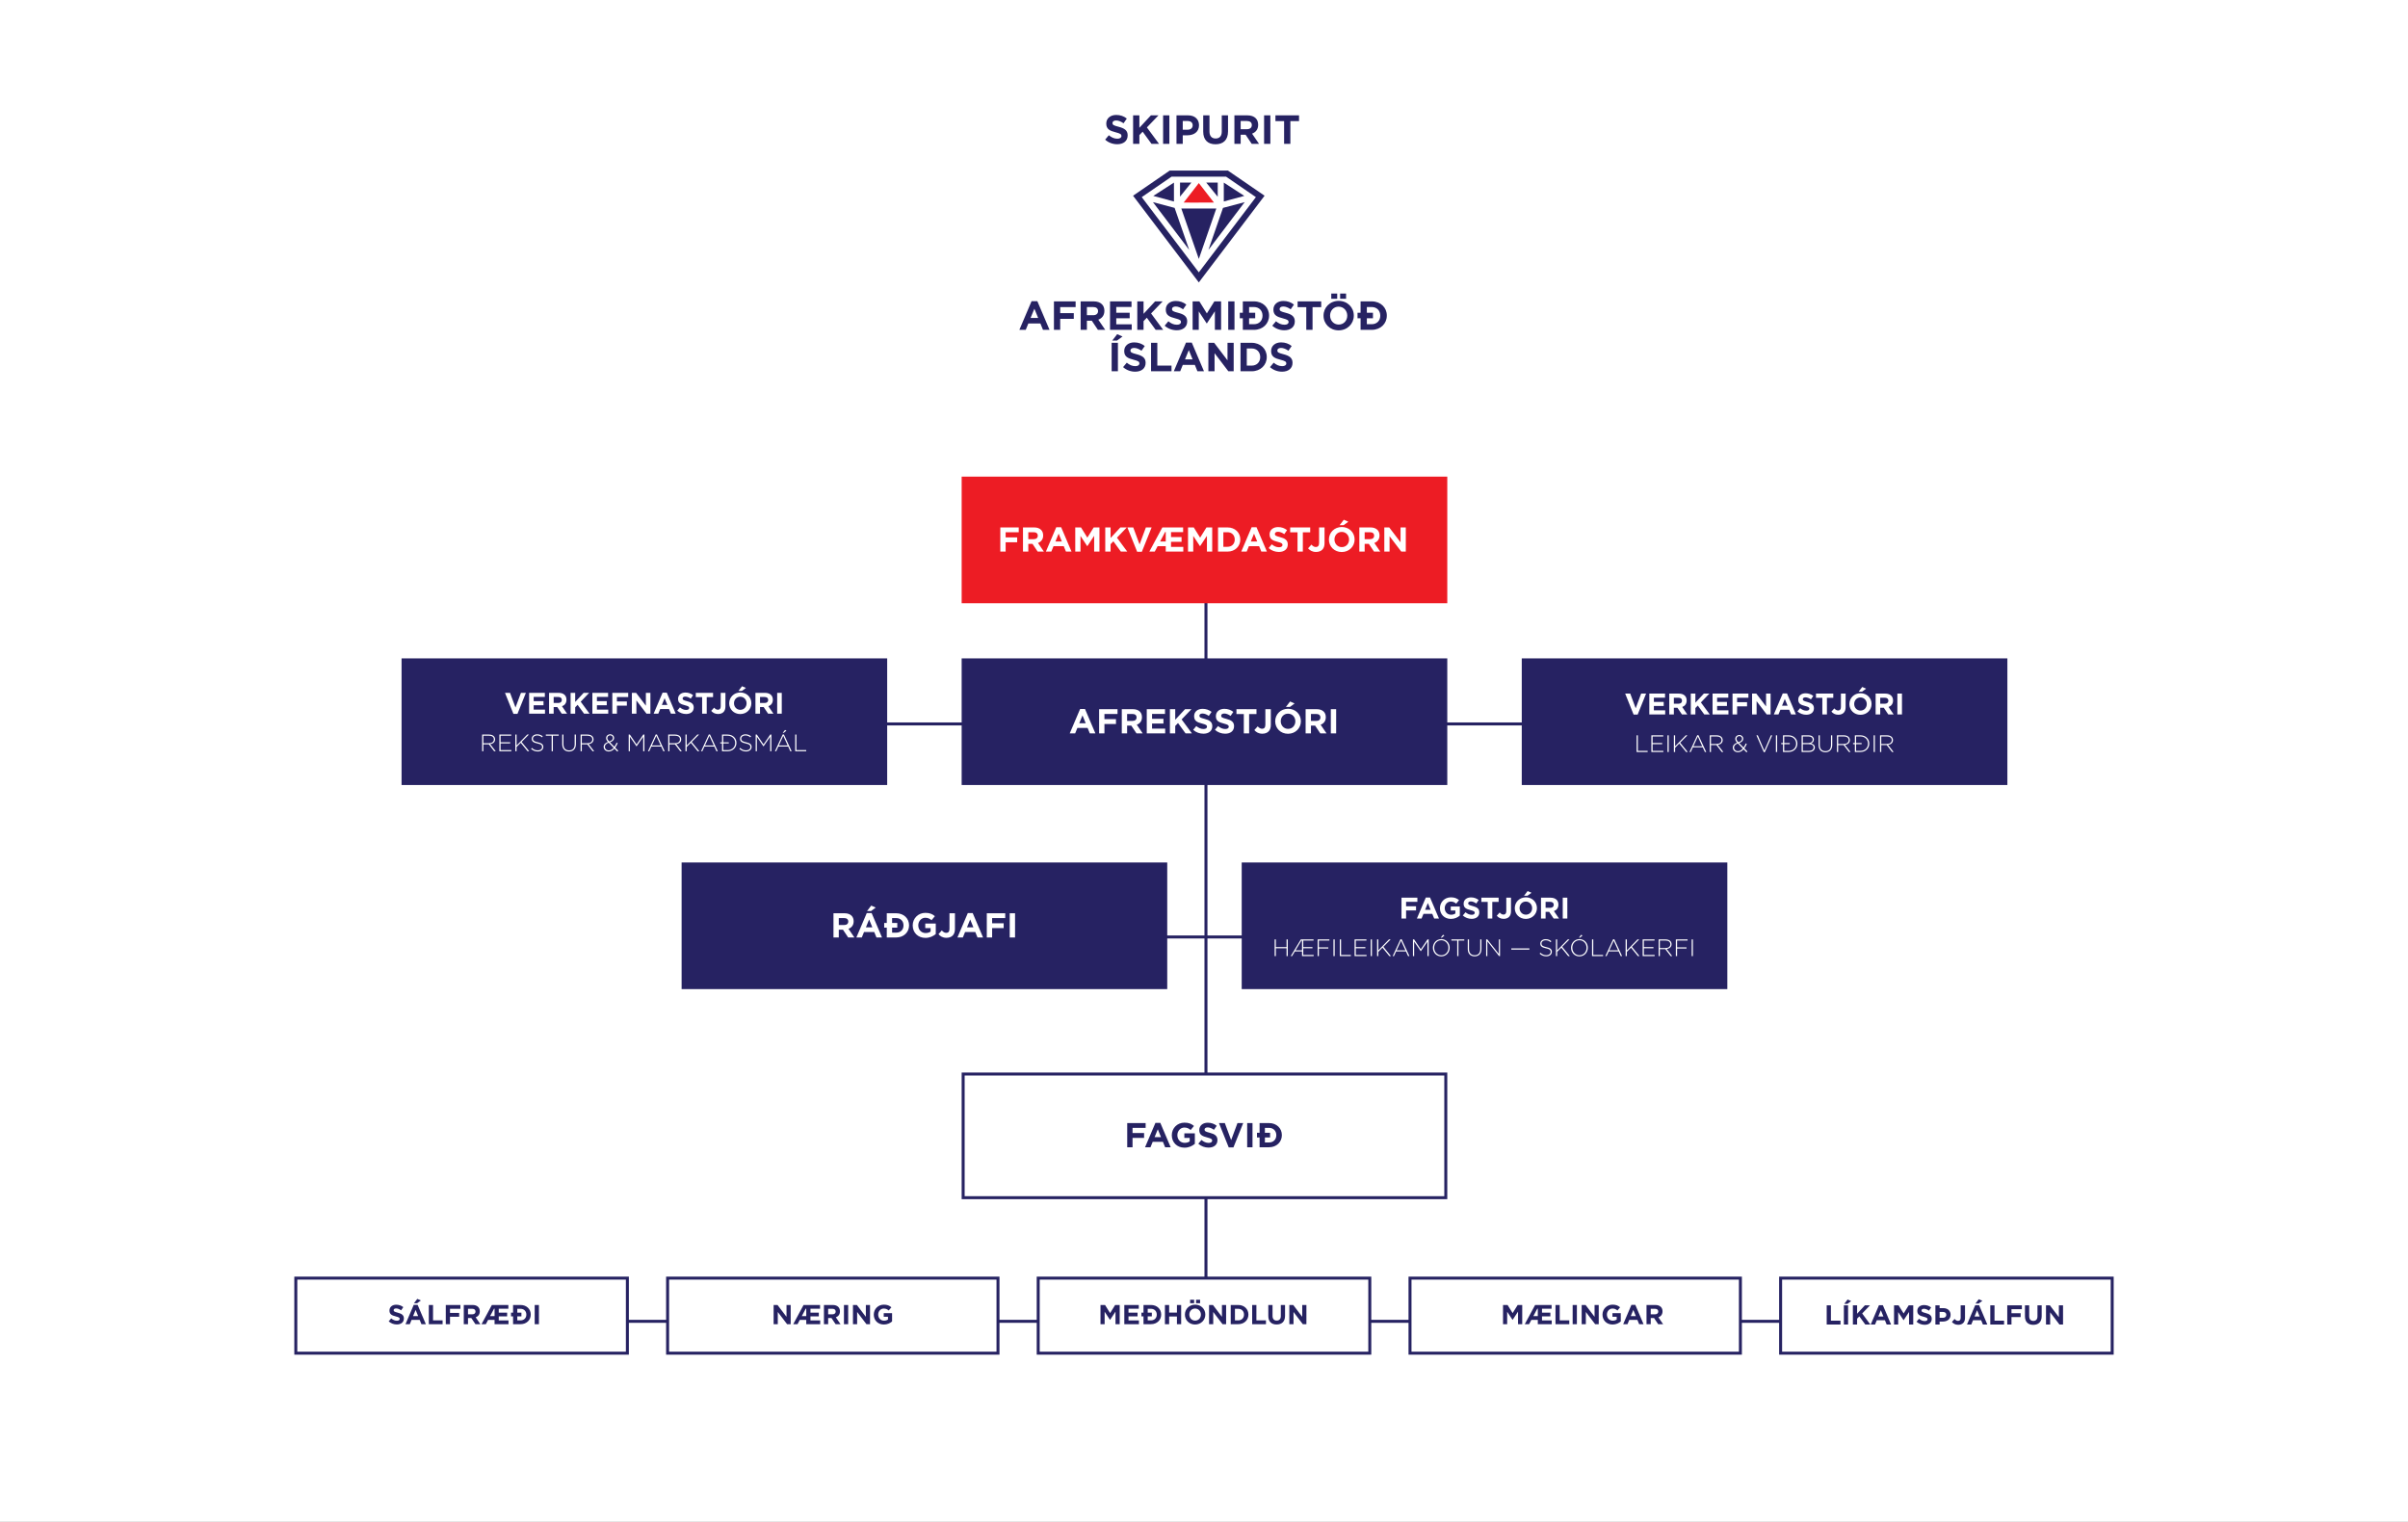 <?xml version="1.0" encoding="UTF-8"?>
<svg xmlns="http://www.w3.org/2000/svg" width="1440" height="910" viewBox="0 0 1440 910" fill="none">
  <rect x="0" y="0" width="1440" height="910" fill="#333333" stroke="none"/>
  <g clip-path="url(#clip0_2362_1203)">
    <rect width="1440" height="910" fill="white"></rect>
    <line x1="721.172" y1="349.138" x2="721.172" y2="769.598" stroke="#262262" stroke-width="1.782"></line>
    <line x1="930.511" y1="560.259" x2="510.051" y2="560.259" stroke="#262262" stroke-width="1.782"></line>
    <line x1="930.511" y1="432.874" x2="510.051" y2="432.874" stroke="#262262" stroke-width="1.782"></line>
    <line x1="1122.03" y1="790.086" x2="330.109" y2="790.086" stroke="#262262" stroke-width="1.782"></line>
    <rect width="290.402" height="75.718" transform="translate(575.08 285)" fill="#ED1C24"></rect>
    <path d="M598.195 329.833V315.369H609.208V318.262H601.377V321.341H608.278V324.233H601.377V329.833H598.195ZM611.755 329.833V315.369H618.367C620.206 315.369 621.632 315.886 622.582 316.836C623.388 317.642 623.822 318.778 623.822 320.142V320.183C623.822 322.518 622.562 323.985 620.723 324.667L624.256 329.833H620.537L617.437 325.205H614.937V329.833H611.755ZM614.937 322.394H618.16C619.71 322.394 620.599 321.568 620.599 320.349V320.307C620.599 318.944 619.648 318.241 618.098 318.241H614.937V322.394ZM625.447 329.833L631.646 315.266H634.58L640.779 329.833H637.452L636.13 326.589H630.014L628.691 329.833H625.447ZM631.15 323.779H634.994L633.072 319.088L631.15 323.779ZM643.012 329.833V315.369H646.442L650.244 321.485L654.045 315.369H657.476V329.833H654.314V320.39L650.244 326.568H650.161L646.132 320.452V329.833H643.012ZM660.95 329.833V315.369H664.132V321.692L670.001 315.369H673.844L667.955 321.506L674.112 329.833H670.29L665.806 323.675L664.132 325.411V329.833H660.95ZM680.026 329.936L674.178 315.369H677.691L681.472 325.556L685.254 315.369H688.684L682.836 329.936H680.026ZM687.307 329.833L695.097 315.369H707.516V318.2H700.284V321.134H706.586V323.965H700.284V327.002H707.619V329.833H697.122V326.589H692.267L690.552 329.833H687.307ZM693.754 323.779H697.122V318.117H696.75L693.754 323.779ZM710.448 329.833V315.369H713.878L717.68 321.485L721.482 315.369H724.912V329.833H721.751V320.39L717.68 326.568H717.598L713.568 320.452V329.833H710.448ZM728.387 329.833V315.369H734.028C738.574 315.369 741.714 318.489 741.714 322.56V322.601C741.714 326.672 738.574 329.833 734.028 329.833H728.387ZM734.028 318.241H731.569V326.961H734.028C736.631 326.961 738.388 325.205 738.388 322.642V322.601C738.388 320.039 736.631 318.241 734.028 318.241ZM742.281 329.833L748.48 315.266H751.414L757.613 329.833H754.286L752.964 326.589H746.848L745.525 329.833H742.281ZM747.984 323.779H751.827L749.906 319.088L747.984 323.779ZM764.789 330.04C762.598 330.04 760.387 329.275 758.652 327.725L760.532 325.473C761.834 326.548 763.198 327.229 764.851 327.229C766.152 327.229 766.937 326.713 766.937 325.866V325.824C766.937 325.019 766.442 324.605 764.024 323.985C761.111 323.242 759.23 322.436 759.23 319.564V319.522C759.23 316.898 761.338 315.162 764.293 315.162C766.4 315.162 768.198 315.824 769.665 317.001L768.012 319.398C766.731 318.51 765.47 317.973 764.251 317.973C763.032 317.973 762.392 318.53 762.392 319.233V319.274C762.392 320.225 763.012 320.535 765.512 321.175C768.446 321.94 770.099 322.994 770.099 325.514V325.556C770.099 328.428 767.909 330.04 764.789 330.04ZM775.926 329.833V318.303H771.525V315.369H783.509V318.303H779.108V329.833H775.926ZM786.962 330.04C784.709 330.04 783.222 329.048 782.23 327.87L784.234 325.638C785.061 326.548 785.866 327.085 786.879 327.085C788.077 327.085 788.821 326.362 788.821 324.688V315.369H792.086V324.833C792.086 326.548 791.59 327.829 790.722 328.697C789.834 329.585 788.532 330.04 786.962 330.04ZM802.365 330.081C797.902 330.081 794.699 326.754 794.699 322.642V322.601C794.699 318.489 797.943 315.121 802.406 315.121C806.869 315.121 810.072 318.448 810.072 322.56V322.601C810.072 326.713 806.828 330.081 802.365 330.081ZM802.406 327.147C804.968 327.147 806.745 325.122 806.745 322.642V322.601C806.745 320.121 804.927 318.055 802.365 318.055C799.803 318.055 798.026 320.08 798.026 322.56V322.601C798.026 325.081 799.844 327.147 802.406 327.147ZM801.104 314.026L803.605 310.782L806.311 311.96L803.501 314.026H801.104ZM812.895 329.833V315.369H819.507C821.346 315.369 822.772 315.886 823.722 316.836C824.528 317.642 824.962 318.778 824.962 320.142V320.183C824.962 322.518 823.701 323.985 821.862 324.667L825.396 329.833H821.676L818.577 325.205H816.077V329.833H812.895ZM816.077 322.394H819.3C820.85 322.394 821.738 321.568 821.738 320.349V320.307C821.738 318.944 820.788 318.241 819.238 318.241H816.077V322.394ZM827.827 329.833V315.369H830.761L837.538 324.275V315.369H840.679V329.833H837.972L830.968 320.638V329.833H827.827Z" fill="white"></path>
    <rect x="575.971" y="642.212" width="288.62" height="73.937" fill="white"></rect>
    <rect x="575.971" y="642.212" width="288.62" height="73.937" stroke="#262262" stroke-width="1.782"></rect>
    <path d="M674.084 686V671.536H685.097V674.429H677.266V677.508H684.168V680.4H677.266V686H674.084ZM684.75 686L690.948 671.433H693.883L700.081 686H696.755L695.432 682.756H689.316L687.994 686H684.75ZM690.453 679.946H694.296L692.374 675.255L690.453 679.946ZM708.349 686.248C703.844 686.248 700.745 683.087 700.745 678.809V678.768C700.745 674.656 703.948 671.288 708.328 671.288C710.932 671.288 712.502 671.991 714.011 673.272L712.006 675.689C710.891 674.759 709.899 674.222 708.225 674.222C705.911 674.222 704.072 676.268 704.072 678.727V678.768C704.072 681.413 705.89 683.355 708.452 683.355C709.609 683.355 710.643 683.066 711.448 682.487V680.421H708.246V677.673H714.527V683.954C713.039 685.215 710.994 686.248 708.349 686.248ZM722.734 686.207C720.544 686.207 718.333 685.442 716.597 683.892L718.477 681.64C719.779 682.715 721.143 683.396 722.796 683.396C724.098 683.396 724.883 682.88 724.883 682.033V681.991C724.883 681.186 724.387 680.772 721.97 680.152C719.056 679.409 717.176 678.603 717.176 675.731V675.689C717.176 673.065 719.283 671.329 722.238 671.329C724.346 671.329 726.143 671.991 727.61 673.168L725.957 675.565C724.676 674.677 723.416 674.14 722.197 674.14C720.978 674.14 720.337 674.697 720.337 675.4V675.441C720.337 676.392 720.957 676.702 723.457 677.342C726.391 678.107 728.044 679.161 728.044 681.681V681.723C728.044 684.595 725.854 686.207 722.734 686.207ZM734.788 686.103L728.941 671.536H732.453L736.235 681.723L740.016 671.536H743.446L737.598 686.103H734.788ZM745.822 686V671.536H749.004V686H745.822ZM753.239 686V680.132H751.689V677.322H753.239V671.536H758.88C763.426 671.536 766.566 674.656 766.566 678.727V678.768C766.566 682.839 763.426 686 758.88 686H753.239ZM759.52 680.132H756.421V683.128H758.88C761.483 683.128 763.24 681.372 763.24 678.809V678.768C763.24 676.206 761.483 674.408 758.88 674.408H756.421V677.322H759.52V680.132Z" fill="#262262"></path>
    <rect x="176.891" y="764.252" width="198.285" height="44.877" fill="white"></rect>
    <rect x="176.891" y="764.252" width="198.285" height="44.877" stroke="#262262" stroke-width="1.782"></rect>
    <path d="M237.31 791.957C235.571 791.957 233.817 791.35 232.439 790.12L233.932 788.333C234.965 789.186 236.047 789.727 237.359 789.727C238.392 789.727 239.015 789.317 239.015 788.645V788.612C239.015 787.972 238.622 787.644 236.703 787.152C234.391 786.562 232.899 785.922 232.899 783.643V783.61C232.899 781.528 234.571 780.15 236.916 780.15C238.589 780.15 240.015 780.675 241.18 781.61L239.868 783.512C238.851 782.807 237.851 782.38 236.883 782.38C235.916 782.38 235.408 782.823 235.408 783.381V783.413C235.408 784.168 235.899 784.414 237.884 784.922C240.212 785.529 241.524 786.365 241.524 788.366V788.399C241.524 790.678 239.786 791.957 237.31 791.957ZM242.492 791.793L247.411 780.232H249.74L254.659 791.793H252.019L250.969 789.218H246.116L245.066 791.793H242.492ZM247.017 786.988H250.067L248.542 783.266L247.017 786.988ZM247.559 779.248L249.543 776.674L251.691 777.609L249.461 779.248H247.559ZM256.431 791.793V780.314H258.956V789.497H264.679V791.793H256.431ZM266.583 791.793V780.314H275.324V782.61H269.109V785.053H274.586V787.349H269.109V791.793H266.583ZM277.345 791.793V780.314H282.592C284.052 780.314 285.183 780.724 285.937 781.478C286.577 782.118 286.921 783.02 286.921 784.102V784.135C286.921 785.988 285.921 787.152 284.462 787.693L287.266 791.793H284.314L281.854 788.12H279.87V791.793H277.345ZM279.87 785.89H282.428C283.658 785.89 284.363 785.234 284.363 784.266V784.233C284.363 783.151 283.609 782.594 282.379 782.594H279.87V785.89ZM287.965 791.793L294.147 780.314H304.003V782.561H298.263V784.889H303.265V787.136H298.263V789.546H304.085V791.793H295.754V789.218H291.901L290.54 791.793H287.965ZM293.081 786.988H295.754V782.495H295.459L293.081 786.988ZM306.822 791.793V787.136H305.592V784.906H306.822V780.314H311.299C314.906 780.314 317.399 782.79 317.399 786.021V786.054C317.399 789.284 314.906 791.793 311.299 791.793H306.822ZM311.807 787.136H309.347V789.514H311.299C313.365 789.514 314.759 788.12 314.759 786.086V786.054C314.759 784.02 313.365 782.594 311.299 782.594H309.347V784.906H311.807V787.136ZM319.752 791.793V780.314H322.277V791.793H319.752Z" fill="#262262"></path>
    <rect x="399.228" y="764.252" width="197.578" height="44.877" fill="white"></rect>
    <rect x="399.228" y="764.252" width="197.578" height="44.877" stroke="#262262" stroke-width="1.782"></rect>
    <path d="M462.633 791.793V780.314H464.961L470.34 787.382V780.314H472.832V791.793H470.684L465.125 784.496V791.793H462.633ZM474.358 791.793L480.54 780.314H490.395V782.561H484.656V784.889H489.657V787.136H484.656V789.546H490.477V791.793H482.147V789.218H478.294L476.932 791.793H474.358ZM479.474 786.988H482.147V782.495H481.852L479.474 786.988ZM492.723 791.793V780.314H497.97C499.43 780.314 500.561 780.724 501.315 781.478C501.955 782.118 502.299 783.02 502.299 784.102V784.135C502.299 785.988 501.299 787.152 499.839 787.693L502.644 791.793H499.692L497.232 788.12H495.248V791.793H492.723ZM495.248 785.89H497.806C499.036 785.89 499.741 785.234 499.741 784.266V784.233C499.741 783.151 498.987 782.594 497.757 782.594H495.248V785.89ZM504.688 791.793V780.314H507.213V791.793H504.688ZM510.082 791.793V780.314H512.41L517.789 787.382V780.314H520.281V791.793H518.133L512.574 784.496V791.793H510.082ZM528.563 791.99C524.988 791.99 522.529 789.481 522.529 786.086V786.054C522.529 782.79 525.07 780.117 528.547 780.117C530.613 780.117 531.859 780.675 533.056 781.692L531.466 783.61C530.58 782.872 529.793 782.446 528.465 782.446C526.628 782.446 525.169 784.069 525.169 786.021V786.054C525.169 788.153 526.612 789.694 528.645 789.694C529.563 789.694 530.383 789.464 531.023 789.005V787.365H528.481V785.184H533.466V790.17C532.285 791.17 530.662 791.99 528.563 791.99Z" fill="#262262"></path>
    <rect x="620.857" y="764.252" width="198.285" height="44.877" fill="white"></rect>
    <rect x="620.857" y="764.252" width="198.285" height="44.877" stroke="#262262" stroke-width="1.782"></rect>
    <path d="M658.105 791.793V780.314H660.828L663.845 785.168L666.862 780.314H669.584V791.793H667.075V784.299L663.845 789.202H663.779L660.582 784.348V791.793H658.105ZM672.342 791.793V780.314H681V782.561H674.851V784.889H680.262V787.136H674.851V789.546H681.082V791.793H672.342ZM683.819 791.793V787.136H682.589V784.906H683.819V780.314H688.296C691.904 780.314 694.396 782.79 694.396 786.021V786.054C694.396 789.284 691.904 791.793 688.296 791.793H683.819ZM688.804 787.136H686.345V789.514H688.296C690.362 789.514 691.756 788.12 691.756 786.086V786.054C691.756 784.02 690.362 782.594 688.296 782.594H686.345V784.906H688.804V787.136ZM696.635 791.793V780.314H699.16V784.857H703.817V780.314H706.343V791.793H703.817V787.185H699.16V791.793H696.635ZM714.669 791.99C711.127 791.99 708.585 789.35 708.585 786.086V786.054C708.585 782.79 711.16 780.117 714.702 780.117C718.244 780.117 720.786 782.758 720.786 786.021V786.054C720.786 789.317 718.211 791.99 714.669 791.99ZM714.702 789.661C716.735 789.661 718.145 788.054 718.145 786.086V786.054C718.145 784.086 716.702 782.446 714.669 782.446C712.636 782.446 711.225 784.053 711.225 786.021V786.054C711.225 788.021 712.668 789.661 714.702 789.661ZM715.276 779.248V777.166H717.67V779.248H715.276ZM711.701 779.248V777.166H714.095V779.248H711.701ZM723.026 791.793V780.314H725.354L730.733 787.382V780.314H733.225V791.793H731.077L725.518 784.496V791.793H723.026ZM735.981 791.793V780.314H740.458C744.065 780.314 746.558 782.79 746.558 786.021V786.054C746.558 789.284 744.065 791.793 740.458 791.793H735.981ZM740.458 782.594H738.506V789.514H740.458C742.524 789.514 743.918 788.12 743.918 786.086V786.054C743.918 784.02 742.524 782.594 740.458 782.594ZM748.808 791.793V780.314H751.333V789.497H757.056V791.793H748.808ZM763.429 791.973C760.346 791.973 758.46 790.252 758.46 786.874V780.314H760.985V786.808C760.985 788.677 761.92 789.645 763.462 789.645C765.003 789.645 765.938 788.71 765.938 786.89V780.314H768.463V786.792C768.463 790.268 766.512 791.973 763.429 791.973ZM771.035 791.793V780.314H773.364L778.742 787.382V780.314H781.235V791.793H779.087L773.528 784.496V791.793H771.035Z" fill="#262262"></path>
    <rect x="843.194" y="764.252" width="197.578" height="44.877" fill="white"></rect>
    <rect x="843.194" y="764.252" width="197.578" height="44.877" stroke="#262262" stroke-width="1.782"></rect>
    <path d="M898.823 791.793V780.314H901.545L904.562 785.168L907.58 780.314H910.302V791.793H907.793V784.299L904.562 789.202H904.497L901.299 784.348V791.793H898.823ZM911.829 791.793L918.011 780.314H927.867V782.561H922.127V784.889H927.129V787.136H922.127V789.546H927.949V791.793H919.618V789.218H915.765L914.404 791.793H911.829ZM916.946 786.988H919.618V782.495H919.323L916.946 786.988ZM930.194 791.793V780.314H932.719V789.497H938.442V791.793H930.194ZM940.462 791.793V780.314H942.987V791.793H940.462ZM945.856 791.793V780.314H948.184L953.563 787.382V780.314H956.055V791.793H953.907L948.348 784.496V791.793H945.856ZM964.337 791.99C960.762 791.99 958.302 789.481 958.302 786.086V786.054C958.302 782.79 960.844 780.117 964.321 780.117C966.387 780.117 967.633 780.675 968.83 781.692L967.24 783.61C966.354 782.872 965.567 782.446 964.239 782.446C962.402 782.446 960.943 784.069 960.943 786.021V786.054C960.943 788.153 962.386 789.694 964.419 789.694C965.337 789.694 966.157 789.464 966.797 789.005V787.365H964.255V785.184H969.24V790.17C968.059 791.17 966.436 791.99 964.337 791.99ZM970.686 791.793L975.606 780.232H977.934L982.854 791.793H980.213L979.164 789.218H974.31L973.261 791.793H970.686ZM975.212 786.988H978.262L976.737 783.266L975.212 786.988ZM984.625 791.793V780.314H989.873C991.332 780.314 992.464 780.724 993.218 781.478C993.857 782.118 994.202 783.02 994.202 784.102V784.135C994.202 785.988 993.201 787.152 991.742 787.693L994.546 791.793H991.594L989.135 788.12H987.151V791.793H984.625ZM987.151 785.89H989.709C990.939 785.89 991.644 785.234 991.644 784.266V784.233C991.644 783.151 990.889 782.594 989.659 782.594H987.151V785.89Z" fill="#262262"></path>
    <rect x="1064.82" y="764.252" width="198.285" height="44.877" fill="white"></rect>
    <rect x="1064.82" y="764.252" width="198.285" height="44.877" stroke="#262262" stroke-width="1.782"></rect>
    <path d="M1092.38 792V780.521H1094.9V789.704H1100.63V792H1092.38ZM1102.65 792V780.521H1105.17V792H1102.65ZM1102.89 779.619L1104.88 777.045L1107.02 777.98L1104.79 779.619H1102.89ZM1108.04 792V780.521H1110.56V785.539L1115.22 780.521H1118.27L1113.6 785.392L1118.48 792H1115.45L1111.89 787.113L1110.56 788.491V792H1108.04ZM1118.71 792L1123.63 780.439H1125.96L1130.88 792H1128.24L1127.19 789.425H1122.34L1121.29 792H1118.71ZM1123.24 787.195H1126.29L1124.76 783.473L1123.24 787.195ZM1132.65 792V780.521H1135.37L1138.39 785.375L1141.41 780.521H1144.13V792H1141.62V784.506L1138.39 789.409H1138.33L1135.13 784.555V792H1132.65ZM1150.97 792.164C1149.23 792.164 1147.48 791.557 1146.1 790.327L1147.59 788.54C1148.63 789.393 1149.71 789.934 1151.02 789.934C1152.05 789.934 1152.68 789.524 1152.68 788.852V788.819C1152.68 788.179 1152.28 787.851 1150.37 787.359C1148.05 786.769 1146.56 786.129 1146.56 783.85V783.817C1146.56 781.735 1148.23 780.357 1150.58 780.357C1152.25 780.357 1153.68 780.882 1154.84 781.817L1153.53 783.719C1152.51 783.014 1151.51 782.587 1150.55 782.587C1149.58 782.587 1149.07 783.03 1149.07 783.588V783.621C1149.07 784.375 1149.56 784.621 1151.55 785.129C1153.87 785.736 1155.19 786.572 1155.19 788.573V788.606C1155.19 790.885 1153.45 792.164 1150.97 792.164ZM1157.38 792V780.521H1159.9V782.194H1162.07C1164.81 782.194 1166.46 783.817 1166.46 786.162V786.195C1166.46 788.852 1164.4 790.229 1161.82 790.229H1159.9V792H1157.38ZM1159.9 787.982H1161.9C1163.17 787.982 1163.9 787.228 1163.9 786.244V786.211C1163.9 785.08 1163.12 784.473 1161.85 784.473H1159.9V787.982ZM1171.02 792.164C1169.23 792.164 1168.05 791.377 1167.26 790.442L1168.85 788.671C1169.51 789.393 1170.15 789.819 1170.95 789.819C1171.9 789.819 1172.49 789.245 1172.49 787.917V780.521H1175.09V788.032C1175.09 789.393 1174.69 790.409 1174 791.098C1173.3 791.803 1172.26 792.164 1171.02 792.164ZM1176.27 792L1181.19 780.439H1183.52L1188.43 792H1185.79L1184.74 789.425H1179.89L1178.84 792H1176.27ZM1180.79 787.195H1183.84L1182.32 783.473L1180.79 787.195ZM1181.33 779.455L1183.32 776.881L1185.47 777.816L1183.24 779.455H1181.33ZM1190.21 792V780.521H1192.73V789.704H1198.45V792H1190.21ZM1200.36 792V780.521H1209.1V782.817H1202.88V785.26H1208.36V787.556H1202.88V792H1200.36ZM1215.91 792.18C1212.83 792.18 1210.94 790.459 1210.94 787.081V780.521H1213.47V787.015C1213.47 788.884 1214.4 789.852 1215.94 789.852C1217.48 789.852 1218.42 788.917 1218.42 787.097V780.521H1220.94V786.999C1220.94 790.475 1218.99 792.18 1215.91 792.18ZM1223.52 792V780.521H1225.84L1231.22 787.589V780.521H1233.71V792H1231.57L1226.01 784.703V792H1223.52Z" fill="#262262"></path>
    <rect width="290.402" height="75.718" transform="translate(240.138 393.678)" fill="#262262"></rect>
    <path d="M307.026 426.845L301.984 414.285H305.013L308.273 423.068L311.533 414.285H314.491L309.449 426.845H307.026ZM316.415 426.756V414.285H325.822V416.725H319.141V419.255H325.02V421.696H319.141V424.315H325.911V426.756H316.415ZM328.35 426.756V414.285H334.051C335.637 414.285 336.866 414.73 337.686 415.55C338.381 416.244 338.755 417.224 338.755 418.4V418.436C338.755 420.449 337.668 421.714 336.083 422.302L339.129 426.756H335.922L333.25 422.765H331.094V426.756H328.35ZM331.094 420.342H333.873C335.21 420.342 335.976 419.629 335.976 418.578V418.543C335.976 417.367 335.156 416.761 333.82 416.761H331.094V420.342ZM341.225 426.756V414.285H343.969V419.736L349.029 414.285H352.342L347.265 419.576L352.574 426.756H349.278L345.412 421.447L343.969 422.943V426.756H341.225ZM354.239 426.756V414.285H363.646V416.725H356.965V419.255H362.844V421.696H356.965V424.315H363.735V426.756H354.239ZM366.175 426.756V414.285H375.671V416.779H368.918V419.433H374.869V421.928H368.918V426.756H366.175ZM377.866 426.756V414.285H380.396L386.24 421.963V414.285H388.948V426.756H386.614L380.575 418.828V426.756H377.866ZM390.873 426.756L396.218 414.196H398.748L404.092 426.756H401.224L400.084 423.959H394.81L393.67 426.756H390.873ZM395.79 421.536H399.104L397.447 417.491L395.79 421.536ZM410.279 426.934C408.391 426.934 406.485 426.275 404.988 424.939L406.609 422.997C407.732 423.923 408.908 424.511 410.333 424.511C411.455 424.511 412.132 424.066 412.132 423.335V423.3C412.132 422.605 411.705 422.248 409.62 421.714C407.108 421.073 405.487 420.378 405.487 417.901V417.866C405.487 415.603 407.304 414.106 409.852 414.106C411.669 414.106 413.219 414.677 414.484 415.692L413.059 417.759C411.954 416.993 410.867 416.529 409.816 416.529C408.765 416.529 408.213 417.01 408.213 417.616V417.652C408.213 418.471 408.747 418.739 410.903 419.291C413.433 419.95 414.858 420.859 414.858 423.032V423.068C414.858 425.544 412.97 426.934 410.279 426.934ZM419.882 426.756V416.814H416.088V414.285H426.421V416.814H422.626V426.756H419.882ZM429.398 426.934C427.456 426.934 426.173 426.079 425.318 425.063L427.046 423.139C427.759 423.923 428.453 424.386 429.326 424.386C430.36 424.386 431.001 423.763 431.001 422.32V414.285H433.816V422.444C433.816 423.923 433.388 425.028 432.64 425.776C431.874 426.542 430.752 426.934 429.398 426.934ZM442.679 426.97C438.83 426.97 436.069 424.101 436.069 420.556V420.52C436.069 416.975 438.866 414.071 442.714 414.071C446.563 414.071 449.324 416.939 449.324 420.485V420.52C449.324 424.066 446.527 426.97 442.679 426.97ZM442.714 424.44C444.924 424.44 446.456 422.694 446.456 420.556V420.52C446.456 418.382 444.888 416.601 442.679 416.601C440.47 416.601 438.937 418.347 438.937 420.485V420.52C438.937 422.658 440.505 424.44 442.714 424.44ZM441.592 413.127L443.748 410.329L446.082 411.345L443.659 413.127H441.592ZM451.758 426.756V414.285H457.459C459.045 414.285 460.274 414.73 461.094 415.55C461.788 416.244 462.163 417.224 462.163 418.4V418.436C462.163 420.449 461.076 421.714 459.49 422.302L462.537 426.756H459.33L456.657 422.765H454.502V426.756H451.758ZM454.502 420.342H457.281C458.617 420.342 459.383 419.629 459.383 418.578V418.543C459.383 417.367 458.564 416.761 457.227 416.761H454.502V420.342ZM464.758 426.756V414.285H467.501V426.756H464.758Z" fill="white"></path>
    <path d="M288.321 449.21V439.233H292.512C293.737 439.233 294.721 439.618 295.319 440.216C295.79 440.687 296.075 441.357 296.075 442.069V442.098C296.075 443.765 294.835 444.72 293.153 444.948L296.445 449.21H295.505L292.326 445.077H289.062V449.21H288.321ZM289.062 444.407H292.426C294.094 444.407 295.334 443.566 295.334 442.126V442.098C295.334 440.758 294.279 439.917 292.469 439.917H289.062V444.407ZM298.621 449.21V439.233H305.719V439.917H299.362V443.837H305.078V444.521H299.362V448.526H305.79V449.21H298.621ZM308.169 449.21V439.233H308.911V445.789L315.267 439.233H316.279L311.918 443.637L316.465 449.21H315.495L311.391 444.164L308.911 446.673V449.21H308.169ZM321.597 449.352C320 449.352 318.775 448.825 317.577 447.756L318.062 447.2C319.159 448.212 320.171 448.683 321.639 448.683C323.136 448.683 324.162 447.842 324.162 446.701V446.673C324.162 445.618 323.606 445.005 321.34 444.549C318.946 444.065 317.976 443.252 317.976 441.741V441.713C317.976 440.231 319.33 439.09 321.183 439.09C322.637 439.09 323.592 439.49 324.604 440.302L324.134 440.886C323.193 440.074 322.252 439.76 321.155 439.76C319.687 439.76 318.718 440.601 318.718 441.642V441.67C318.718 442.725 319.259 443.366 321.625 443.851C323.934 444.321 324.903 445.148 324.903 446.602V446.63C324.903 448.241 323.521 449.352 321.597 449.352ZM329.892 449.21V439.917H326.414V439.233H334.111V439.917H330.633V449.21H329.892ZM340.303 449.367C337.908 449.367 336.212 447.856 336.212 445.062V439.233H336.953V444.991C336.953 447.343 338.222 448.697 340.331 448.697C342.355 448.697 343.652 447.471 343.652 445.062V439.233H344.393V444.977C344.393 447.842 342.726 449.367 340.303 449.367ZM347.198 449.21V439.233H351.388C352.614 439.233 353.597 439.618 354.196 440.216C354.666 440.687 354.951 441.357 354.951 442.069V442.098C354.951 443.765 353.711 444.72 352.029 444.948L355.322 449.21H354.381L351.203 445.077H347.939V449.21H347.198ZM347.939 444.407H351.303C352.97 444.407 354.21 443.566 354.21 442.126V442.098C354.21 440.758 353.155 439.917 351.345 439.917H347.939V444.407ZM369.154 449.41L367.429 447.628C366.488 448.725 365.391 449.352 364.051 449.352C362.298 449.352 360.987 448.212 360.987 446.587V446.559C360.987 445.219 361.942 444.236 363.567 443.637C362.811 442.796 362.455 442.183 362.455 441.357V441.328C362.455 440.045 363.495 439.062 364.949 439.062C366.246 439.062 367.244 440.031 367.244 441.228V441.257C367.244 442.497 366.317 443.309 364.792 443.837L367.415 446.53C367.899 445.846 368.327 445.02 368.712 444.107L369.382 444.378C368.926 445.404 368.441 446.302 367.899 447.029L369.738 448.925L369.154 449.41ZM364.35 443.381C365.776 442.924 366.503 442.226 366.503 441.285V441.257C366.503 440.373 365.819 439.689 364.921 439.689C363.909 439.689 363.196 440.402 363.196 441.3V441.328C363.196 441.955 363.467 442.44 364.35 443.381ZM364.065 448.711C365.177 448.711 366.132 448.112 366.959 447.143L364.008 444.093C362.426 444.635 361.728 445.561 361.728 446.53V446.559C361.728 447.77 362.697 448.711 364.065 448.711ZM375.968 449.21V439.233H376.666L380.671 445.134L384.676 439.233H385.375V449.21H384.634V440.544L380.686 446.288H380.629L376.681 440.544V449.21H375.968ZM387.487 449.21L392.133 439.162H392.846L397.492 449.21H396.68L395.411 446.416H389.525L388.256 449.21H387.487ZM389.838 445.747H395.098L392.475 439.974L389.838 445.747ZM399.602 449.21V439.233H403.792C405.018 439.233 406.002 439.618 406.6 440.216C407.071 440.687 407.356 441.357 407.356 442.069V442.098C407.356 443.765 406.116 444.72 404.434 444.948L407.726 449.21H406.785L403.607 445.077H400.343V449.21H399.602ZM400.343 444.407H403.707C405.374 444.407 406.614 443.566 406.614 442.126V442.098C406.614 440.758 405.56 439.917 403.75 439.917H400.343V444.407ZM409.902 449.21V439.233H410.643V445.789L417 439.233H418.012L413.65 443.637L418.197 449.21H417.228L413.123 444.164L410.643 446.673V449.21H409.902ZM419.235 449.21L423.882 439.162H424.594L429.241 449.21H428.428L427.16 446.416H421.274L420.005 449.21H419.235ZM421.587 445.747H426.846L424.224 439.974L421.587 445.747ZM431.778 449.21V444.535H430.709V443.851H431.778V439.233H435.099C438.235 439.233 440.401 441.385 440.401 444.193V444.221C440.401 447.029 438.235 449.21 435.099 449.21H431.778ZM435.826 444.535H432.52V448.526H435.099C437.879 448.526 439.632 446.63 439.632 444.25V444.221C439.632 441.855 437.879 439.917 435.099 439.917H432.52V443.851H435.826V444.535ZM446.156 449.352C444.56 449.352 443.334 448.825 442.137 447.756L442.621 447.2C443.719 448.212 444.731 448.683 446.199 448.683C447.695 448.683 448.722 447.842 448.722 446.701V446.673C448.722 445.618 448.166 445.005 445.9 444.549C443.505 444.065 442.536 443.252 442.536 441.741V441.713C442.536 440.231 443.89 439.09 445.743 439.09C447.197 439.09 448.152 439.49 449.163 440.302L448.693 440.886C447.752 440.074 446.812 439.76 445.714 439.76C444.246 439.76 443.277 440.601 443.277 441.642V441.67C443.277 442.725 443.819 443.366 446.185 443.851C448.494 444.321 449.463 445.148 449.463 446.602V446.63C449.463 448.241 448.08 449.352 446.156 449.352ZM451.895 449.21V439.233H452.593L456.598 445.134L460.603 439.233H461.302V449.21H460.561V440.544L456.613 446.288H456.556L452.608 440.544V449.21H451.895ZM463.414 449.21L468.06 439.162H468.773L473.419 449.21H472.607L471.338 446.416H465.452L464.183 449.21H463.414ZM465.765 445.747H471.025L468.402 439.974L465.765 445.747ZM468.117 438.164L469.443 436.482L470.284 436.881L468.758 438.164H468.117ZM475.529 449.21V439.233H476.27V448.526H482.128V449.21H475.529Z" fill="white"></path>
    <rect width="290.402" height="75.718" transform="translate(575.08 393.678)" fill="#262262"></rect>
    <path d="M639.714 438.512L645.913 423.944H648.847L655.046 438.512H651.719L650.397 435.268H644.281L642.958 438.512H639.714ZM645.417 432.458H649.26L647.339 427.767L645.417 432.458ZM657.278 438.512V424.048H668.292V426.941H660.46V430.019H667.362V432.912H660.46V438.512H657.278ZM670.838 438.512V424.048H677.45C679.289 424.048 680.715 424.564 681.666 425.515C682.472 426.321 682.905 427.457 682.905 428.821V428.862C682.905 431.197 681.645 432.664 679.806 433.346L683.339 438.512H679.62L676.521 433.883H674.02V438.512H670.838ZM674.02 431.073H677.244C678.794 431.073 679.682 430.247 679.682 429.027V428.986C679.682 427.622 678.732 426.92 677.182 426.92H674.02V431.073ZM685.77 438.512V424.048H696.68V426.879H688.932V429.813H695.751V432.643H688.932V435.681H696.784V438.512H685.77ZM699.613 438.512V424.048H702.795V430.371L708.663 424.048H712.507L706.618 430.185L712.775 438.512H708.953L704.469 432.354L702.795 434.09V438.512H699.613ZM719.65 438.718C717.46 438.718 715.249 437.954 713.513 436.404L715.393 434.152C716.695 435.226 718.059 435.908 719.712 435.908C721.014 435.908 721.799 435.392 721.799 434.544V434.503C721.799 433.697 721.303 433.284 718.885 432.664C715.972 431.92 714.091 431.114 714.091 428.242V428.201C714.091 425.577 716.199 423.841 719.154 423.841C721.261 423.841 723.059 424.502 724.526 425.68L722.873 428.077C721.592 427.188 720.332 426.651 719.113 426.651C717.893 426.651 717.253 427.209 717.253 427.912V427.953C717.253 428.904 717.873 429.213 720.373 429.854C723.307 430.619 724.96 431.672 724.96 434.193V434.235C724.96 437.107 722.77 438.718 719.65 438.718ZM732.665 438.718C730.475 438.718 728.264 437.954 726.528 436.404L728.408 434.152C729.71 435.226 731.074 435.908 732.727 435.908C734.029 435.908 734.814 435.392 734.814 434.544V434.503C734.814 433.697 734.318 433.284 731.9 432.664C728.987 431.92 727.107 431.114 727.107 428.242V428.201C727.107 425.577 729.214 423.841 732.169 423.841C734.277 423.841 736.074 424.502 737.541 425.68L735.888 428.077C734.607 427.188 733.347 426.651 732.128 426.651C730.909 426.651 730.268 427.209 730.268 427.912V427.953C730.268 428.904 730.888 429.213 733.388 429.854C736.322 430.619 737.975 431.672 737.975 434.193V434.235C737.975 437.107 735.785 438.718 732.665 438.718ZM743.802 438.512V426.982H739.401V424.048H751.385V426.982H746.984V438.512H743.802ZM754.838 438.718C752.586 438.718 751.098 437.727 750.106 436.549L752.11 434.317C752.937 435.226 753.743 435.764 754.755 435.764C755.954 435.764 756.698 435.04 756.698 433.367V424.048H759.962V433.511C759.962 435.226 759.466 436.507 758.599 437.375C757.71 438.264 756.408 438.718 754.838 438.718ZM770.241 438.76C765.778 438.76 762.575 435.433 762.575 431.321V431.28C762.575 427.168 765.819 423.8 770.282 423.8C774.746 423.8 777.948 427.126 777.948 431.238V431.28C777.948 435.392 774.704 438.76 770.241 438.76ZM770.282 435.826C772.845 435.826 774.622 433.801 774.622 431.321V431.28C774.622 428.8 772.803 426.734 770.241 426.734C767.679 426.734 765.902 428.759 765.902 431.238V431.28C765.902 433.759 767.72 435.826 770.282 435.826ZM768.981 422.705L771.481 419.461L774.188 420.638L771.378 422.705H768.981ZM780.771 438.512V424.048H787.383C789.222 424.048 790.648 424.564 791.598 425.515C792.404 426.321 792.838 427.457 792.838 428.821V428.862C792.838 431.197 791.578 432.664 789.739 433.346L793.272 438.512H789.553L786.453 433.883H783.953V438.512H780.771ZM783.953 431.073H787.177C788.726 431.073 789.615 430.247 789.615 429.027V428.986C789.615 427.622 788.664 426.92 787.115 426.92H783.953V431.073ZM795.848 438.512V424.048H799.03V438.512H795.848Z" fill="white"></path>
    <rect width="290.402" height="75.718" transform="translate(910.022 393.678)" fill="#262262"></rect>
    <path d="M976.91 427.29L971.868 414.73H974.897L978.157 423.513L981.418 414.73H984.375L979.333 427.29H976.91ZM986.299 427.201V414.73H995.706V417.171H989.025V419.701H994.905V422.141H989.025V424.76H995.795V427.201H986.299ZM998.235 427.201V414.73H1003.94C1005.52 414.73 1006.75 415.175 1007.57 415.995C1008.27 416.69 1008.64 417.67 1008.64 418.845V418.881C1008.64 420.894 1007.55 422.159 1005.97 422.747L1009.01 427.201H1005.81L1003.13 423.21H1000.98V427.201H998.235ZM1000.98 420.787H1003.76C1005.09 420.787 1005.86 420.075 1005.86 419.024V418.988C1005.86 417.812 1005.04 417.206 1003.7 417.206H1000.98V420.787ZM1011.11 427.201V414.73H1013.85V420.182L1018.91 414.73H1022.23L1017.15 420.021L1022.46 427.201H1019.16L1015.3 421.892L1013.85 423.389V427.201H1011.11ZM1024.12 427.201V414.73H1033.53V417.171H1026.85V419.701H1032.73V422.141H1026.85V424.76H1033.62V427.201H1024.12ZM1036.06 427.201V414.73H1045.56V417.224H1038.8V419.879H1044.75V422.373H1038.8V427.201H1036.06ZM1047.75 427.201V414.73H1050.28L1056.12 422.409V414.73H1058.83V427.201H1056.5L1050.46 419.273V427.201H1047.75ZM1060.76 427.201L1066.1 414.641H1068.63L1073.98 427.201H1071.11L1069.97 424.404H1064.69L1063.55 427.201H1060.76ZM1065.67 421.981H1068.99L1067.33 417.937L1065.67 421.981ZM1080.16 427.379C1078.28 427.379 1076.37 426.72 1074.87 425.384L1076.49 423.442C1077.62 424.368 1078.79 424.956 1080.22 424.956C1081.34 424.956 1082.02 424.511 1082.02 423.78V423.745C1082.02 423.05 1081.59 422.694 1079.5 422.159C1076.99 421.518 1075.37 420.823 1075.37 418.347V418.311C1075.37 416.048 1077.19 414.552 1079.74 414.552C1081.55 414.552 1083.1 415.122 1084.37 416.137L1082.94 418.204C1081.84 417.438 1080.75 416.975 1079.7 416.975C1078.65 416.975 1078.1 417.456 1078.1 418.062V418.097C1078.1 418.917 1078.63 419.184 1080.79 419.736C1083.32 420.395 1084.74 421.304 1084.74 423.478V423.513C1084.74 425.99 1082.85 427.379 1080.16 427.379ZM1089.77 427.201V417.26H1085.97V414.73H1096.31V417.26H1092.51V427.201H1089.77ZM1099.28 427.379C1097.34 427.379 1096.06 426.524 1095.2 425.509L1096.93 423.585C1097.64 424.368 1098.34 424.832 1099.21 424.832C1100.24 424.832 1100.89 424.208 1100.89 422.765V414.73H1103.7V422.89C1103.7 424.368 1103.27 425.473 1102.52 426.221C1101.76 426.987 1100.64 427.379 1099.28 427.379ZM1112.56 427.415C1108.71 427.415 1105.95 424.547 1105.95 421.001V420.966C1105.95 417.42 1108.75 414.516 1112.6 414.516C1116.45 414.516 1119.21 417.385 1119.21 420.93V420.966C1119.21 424.511 1116.41 427.415 1112.56 427.415ZM1112.6 424.885C1114.81 424.885 1116.34 423.139 1116.34 421.001V420.966C1116.34 418.828 1114.77 417.046 1112.56 417.046C1110.35 417.046 1108.82 418.792 1108.82 420.93V420.966C1108.82 423.103 1110.39 424.885 1112.6 424.885ZM1111.48 413.572L1113.63 410.775L1115.97 411.79L1113.54 413.572H1111.48ZM1121.64 427.201V414.73H1127.34C1128.93 414.73 1130.16 415.175 1130.98 415.995C1131.67 416.69 1132.05 417.67 1132.05 418.845V418.881C1132.05 420.894 1130.96 422.159 1129.37 422.747L1132.42 427.201H1129.21L1126.54 423.21H1124.39V427.201H1121.64ZM1124.39 420.787H1127.17C1128.5 420.787 1129.27 420.075 1129.27 419.024V418.988C1129.27 417.812 1128.45 417.206 1127.11 417.206H1124.39V420.787ZM1134.64 427.201V414.73H1137.39V427.201H1134.64Z" fill="white"></path>
    <path d="M978.706 449.655V439.678H979.447V448.971H985.305V449.655H978.706ZM987.53 449.655V439.678H994.628V440.362H988.271V444.282H993.987V444.966H988.271V448.971H994.699V449.655H987.53ZM997.178 449.655V439.678H997.919V449.655H997.178ZM1000.99 449.655V439.678H1001.73V446.235L1008.09 439.678H1009.1L1004.74 444.082L1009.28 449.655H1008.32L1004.21 444.61L1001.73 447.118V449.655H1000.99ZM1010.32 449.655L1014.97 439.607H1015.68L1020.33 449.655H1019.52L1018.25 446.862H1012.36L1011.09 449.655H1010.32ZM1012.67 446.192H1017.93L1015.31 440.419L1012.67 446.192ZM1022.44 449.655V439.678H1026.63C1027.85 439.678 1028.84 440.063 1029.44 440.662C1029.91 441.132 1030.19 441.802 1030.19 442.515V442.543C1030.19 444.211 1028.95 445.166 1027.27 445.394L1030.56 449.655H1029.62L1026.44 445.522H1023.18V449.655H1022.44ZM1023.18 444.852H1026.54C1028.21 444.852 1029.45 444.011 1029.45 442.572V442.543C1029.45 441.203 1028.4 440.362 1026.59 440.362H1023.18V444.852ZM1044.39 449.855L1042.67 448.073C1041.73 449.171 1040.63 449.798 1039.29 449.798C1037.54 449.798 1036.23 448.658 1036.23 447.033V447.004C1036.23 445.664 1037.18 444.681 1038.81 444.082C1038.05 443.241 1037.7 442.629 1037.7 441.802V441.773C1037.7 440.491 1038.74 439.507 1040.19 439.507C1041.49 439.507 1042.48 440.476 1042.48 441.674V441.702C1042.48 442.942 1041.56 443.755 1040.03 444.282L1042.66 446.976C1043.14 446.292 1043.57 445.465 1043.95 444.553L1044.62 444.824C1044.17 445.85 1043.68 446.748 1043.14 447.475L1044.98 449.37L1044.39 449.855ZM1039.59 443.826C1041.02 443.37 1041.74 442.671 1041.74 441.731V441.702C1041.74 440.819 1041.06 440.134 1040.16 440.134C1039.15 440.134 1038.44 440.847 1038.44 441.745V441.773C1038.44 442.401 1038.71 442.885 1039.59 443.826ZM1039.31 449.156C1040.42 449.156 1041.37 448.558 1042.2 447.589L1039.25 444.538C1037.67 445.08 1036.97 446.007 1036.97 446.976V447.004C1036.97 448.216 1037.94 449.156 1039.31 449.156ZM1054.74 449.727L1050.35 439.678H1051.18L1055.09 448.857L1059.01 439.678H1059.79L1055.4 449.727H1054.74ZM1062 449.655V439.678H1062.74V449.655H1062ZM1066.24 449.655V444.98H1065.17V444.296H1066.24V439.678H1069.56C1072.69 439.678 1074.86 441.83 1074.86 444.638V444.667C1074.86 447.475 1072.69 449.655 1069.56 449.655H1066.24ZM1070.28 444.98H1066.98V448.971H1069.56C1072.34 448.971 1074.09 447.076 1074.09 444.695V444.667C1074.09 442.301 1072.34 440.362 1069.56 440.362H1066.98V444.296H1070.28V444.98ZM1077.38 449.655V439.678H1081.5C1082.62 439.678 1083.53 440.006 1084.09 440.562C1084.5 440.975 1084.73 441.503 1084.73 442.13V442.158C1084.73 443.512 1083.85 444.196 1083.03 444.524C1084.23 444.838 1085.29 445.522 1085.29 446.904V446.933C1085.29 448.601 1083.86 449.655 1081.71 449.655H1077.38ZM1083.98 442.23V442.201C1083.98 441.104 1083.08 440.362 1081.48 440.362H1078.12V444.282H1081.41C1082.91 444.282 1083.98 443.555 1083.98 442.23ZM1084.53 446.904C1084.53 445.679 1083.46 444.966 1081.5 444.966H1078.12V448.971H1081.74C1083.45 448.971 1084.53 448.187 1084.53 446.933V446.904ZM1091.6 449.812C1089.2 449.812 1087.51 448.301 1087.51 445.508V439.678H1088.25V445.436C1088.25 447.788 1089.51 449.142 1091.62 449.142C1093.65 449.142 1094.95 447.916 1094.95 445.508V439.678H1095.69V445.422C1095.69 448.287 1094.02 449.812 1091.6 449.812ZM1098.49 449.655V439.678H1102.68C1103.91 439.678 1104.89 440.063 1105.49 440.662C1105.96 441.132 1106.24 441.802 1106.24 442.515V442.543C1106.24 444.211 1105 445.166 1103.32 445.394L1106.62 449.655H1105.67L1102.5 445.522H1099.23V449.655H1098.49ZM1099.23 444.852H1102.6C1104.26 444.852 1105.5 444.011 1105.5 442.572V442.543C1105.5 441.203 1104.45 440.362 1102.64 440.362H1099.23V444.852ZM1109.22 449.655V444.98H1108.15V444.296H1109.22V439.678H1112.54C1115.67 439.678 1117.84 441.83 1117.84 444.638V444.667C1117.84 447.475 1115.67 449.655 1112.54 449.655H1109.22ZM1113.27 444.98H1109.96V448.971H1112.54C1115.32 448.971 1117.07 447.076 1117.07 444.695V444.667C1117.07 442.301 1115.32 440.362 1112.54 440.362H1109.96V444.296H1113.27V444.98ZM1120.46 449.655V439.678H1121.2V449.655H1120.46ZM1124.27 449.655V439.678H1128.46C1129.68 439.678 1130.67 440.063 1131.27 440.662C1131.74 441.132 1132.02 441.802 1132.02 442.515V442.543C1132.02 444.211 1130.78 445.166 1129.1 445.394L1132.39 449.655H1131.45L1128.27 445.522H1125.01V449.655H1124.27ZM1125.01 444.852H1128.37C1130.04 444.852 1131.28 444.011 1131.28 442.572V442.543C1131.28 441.203 1130.23 440.362 1128.42 440.362H1125.01V444.852Z" fill="white"></path>
    <rect width="290.402" height="75.718" transform="translate(407.609 515.718)" fill="#262262"></rect>
    <path d="M498.425 560.553V546.089H505.037C506.876 546.089 508.302 546.605 509.252 547.556C510.058 548.362 510.492 549.498 510.492 550.862V550.903C510.492 553.238 509.232 554.705 507.393 555.387L510.926 560.553H507.207L504.107 555.924H501.607V560.553H498.425ZM501.607 553.114H504.831C506.38 553.114 507.269 552.288 507.269 551.068V551.027C507.269 549.663 506.318 548.961 504.769 548.961H501.607V553.114ZM512.117 560.553L518.316 545.985H521.25L527.449 560.553H524.123L522.8 557.309H516.684L515.361 560.553H512.117ZM517.82 554.499H521.664L519.742 549.808L517.82 554.499ZM518.502 544.746L521.002 541.502L523.709 542.679L520.899 544.746H518.502ZM530.302 560.553V554.684H528.752V551.874H530.302V546.089H535.942C540.488 546.089 543.629 549.209 543.629 553.279V553.321C543.629 557.391 540.488 560.553 535.942 560.553H530.302ZM536.583 554.684H533.484V557.681H535.942C538.546 557.681 540.302 555.924 540.302 553.362V553.321C540.302 550.759 538.546 548.961 535.942 548.961H533.484V551.874H536.583V554.684ZM553.413 560.801C548.909 560.801 545.809 557.639 545.809 553.362V553.321C545.809 549.209 549.012 545.841 553.393 545.841C555.996 545.841 557.567 546.543 559.075 547.824L557.071 550.242C555.955 549.312 554.963 548.775 553.289 548.775C550.975 548.775 549.136 550.821 549.136 553.279V553.321C549.136 555.966 550.955 557.908 553.517 557.908C554.674 557.908 555.707 557.619 556.513 557.04V554.974H553.31V552.226H559.592V558.507C558.104 559.768 556.058 560.801 553.413 560.801ZM565.939 560.759C563.687 560.759 562.199 559.768 561.207 558.59L563.211 556.358C564.038 557.267 564.844 557.805 565.856 557.805C567.055 557.805 567.798 557.081 567.798 555.408V546.089H571.063V555.552C571.063 557.267 570.567 558.548 569.699 559.416C568.811 560.305 567.509 560.759 565.939 560.759ZM572.552 560.553L578.751 545.985H581.685L587.884 560.553H584.557L583.235 557.309H577.119L575.796 560.553H572.552ZM578.255 554.499H582.098L580.177 549.808L578.255 554.499ZM590.116 560.553V546.089H601.13V548.982H593.298V552.06H600.2V554.953H593.298V560.553H590.116ZM603.821 560.553V546.089H607.003V560.553H603.821Z" fill="white"></path>
    <rect width="290.402" height="75.718" transform="translate(742.551 515.718)" fill="#262262"></rect>
    <path d="M838.106 549.242V536.77H847.602V539.265H840.849V541.919H846.8V544.414H840.849V549.242H838.106ZM847.302 549.242L852.647 536.681H855.177L860.521 549.242H857.653L856.513 546.445H851.239L850.099 549.242H847.302ZM852.219 544.022H855.533L853.876 539.977L852.219 544.022ZM867.65 549.455C863.766 549.455 861.094 546.73 861.094 543.042V543.006C861.094 539.461 863.855 536.557 867.632 536.557C869.877 536.557 871.231 537.162 872.532 538.267L870.803 540.351C869.841 539.55 868.986 539.087 867.543 539.087C865.548 539.087 863.962 540.85 863.962 542.97V543.006C863.962 545.287 865.53 546.961 867.739 546.961C868.737 546.961 869.627 546.712 870.322 546.213V544.431H867.561V542.062H872.977V547.478C871.694 548.565 869.93 549.455 867.65 549.455ZM880.053 549.42C878.165 549.42 876.258 548.761 874.762 547.424L876.383 545.483C877.505 546.409 878.681 546.997 880.107 546.997C881.229 546.997 881.906 546.551 881.906 545.821V545.785C881.906 545.091 881.478 544.734 879.394 544.2C876.882 543.558 875.261 542.864 875.261 540.387V540.351C875.261 538.089 877.078 536.592 879.626 536.592C881.443 536.592 882.993 537.162 884.258 538.178L882.832 540.245C881.728 539.478 880.641 539.015 879.59 539.015C878.539 539.015 877.986 539.496 877.986 540.102V540.138C877.986 540.957 878.521 541.224 880.677 541.777C883.207 542.436 884.632 543.345 884.632 545.518V545.554C884.632 548.03 882.743 549.42 880.053 549.42ZM889.656 549.242V539.3H885.861V536.77H896.194V539.3H892.4V549.242H889.656ZM899.171 549.42C897.229 549.42 895.947 548.565 895.091 547.549L896.82 545.625C897.532 546.409 898.227 546.872 899.1 546.872C900.133 546.872 900.775 546.249 900.775 544.805V536.77H903.59V544.93C903.59 546.409 903.162 547.514 902.414 548.262C901.648 549.028 900.525 549.42 899.171 549.42ZM912.452 549.455C908.604 549.455 905.843 546.587 905.843 543.042V543.006C905.843 539.461 908.64 536.557 912.488 536.557C916.336 536.557 919.098 539.425 919.098 542.97V543.006C919.098 546.551 916.301 549.455 912.452 549.455ZM912.488 546.926C914.697 546.926 916.229 545.18 916.229 543.042V543.006C916.229 540.868 914.662 539.087 912.452 539.087C910.243 539.087 908.711 540.833 908.711 542.97V543.006C908.711 545.144 910.279 546.926 912.488 546.926ZM911.366 535.612L913.521 532.815L915.855 533.831L913.432 535.612H911.366ZM921.532 549.242V536.77H927.233C928.818 536.77 930.048 537.216 930.867 538.035C931.562 538.73 931.936 539.71 931.936 540.886V540.922C931.936 542.935 930.849 544.2 929.264 544.788L932.31 549.242H929.103L926.431 545.251H924.275V549.242H921.532ZM924.275 542.828H927.055C928.391 542.828 929.157 542.115 929.157 541.064V541.028C929.157 539.853 928.337 539.247 927.001 539.247H924.275V542.828ZM934.531 549.242V536.77H937.275V549.242H934.531Z" fill="white"></path>
    <path d="M762.234 571.696V561.719H762.976V566.337H769.361V561.719H770.102V571.696H769.361V567.021H762.976V571.696H762.234ZM771.866 571.696L777.909 561.719H785.506V562.403H779.363V566.322H784.865V567.007H779.363V571.012H785.577V571.696H778.622V568.902H774.346L772.664 571.696H771.866ZM774.745 568.232H778.622V562.389H778.251L774.745 568.232ZM787.956 571.696V561.719H794.983V562.403H788.697V566.494H794.342V567.178H788.697V571.696H787.956ZM797.41 571.696V561.719H798.151V571.696H797.41ZM801.221 571.696V561.719H801.962V571.012H807.82V571.696H801.221ZM810.045 571.696V561.719H817.143V562.403H810.787V566.322H816.502V567.007H810.787V571.012H817.215V571.696H810.045ZM819.694 571.696V561.719H820.435V571.696H819.694ZM823.505 571.696V561.719H824.246V568.275L830.603 561.719H831.615L827.253 566.123L831.8 571.696H830.831L826.726 566.65L824.246 569.159V571.696H823.505ZM832.838 571.696L837.485 561.648H838.197L842.844 571.696H842.031L840.763 568.902H834.877L833.608 571.696H832.838ZM835.19 568.232H840.449L837.827 562.46L835.19 568.232ZM844.954 571.696V561.719H845.652L849.657 567.619L853.662 561.719H854.361V571.696H853.62V563.03L849.672 568.774H849.615L845.666 563.03V571.696H844.954ZM861.889 571.867C858.867 571.867 856.886 569.458 856.886 566.736V566.707C856.886 563.985 858.895 561.548 861.917 561.548C864.939 561.548 866.92 563.956 866.92 566.679V566.707C866.92 569.43 864.91 571.867 861.889 571.867ZM861.917 571.197C864.383 571.197 866.15 569.202 866.15 566.736V566.707C866.15 564.242 864.354 562.218 861.889 562.218C859.423 562.218 857.655 564.213 857.655 566.679V566.707C857.655 569.173 859.451 571.197 861.917 571.197ZM861.604 560.65L862.929 558.968L863.77 559.367L862.245 560.65H861.604ZM871.423 571.696V562.403H867.945V561.719H875.641V562.403H872.164V571.696H871.423ZM881.833 571.853C879.439 571.853 877.743 570.342 877.743 567.548V561.719H878.484V567.477C878.484 569.829 879.753 571.183 881.862 571.183C883.886 571.183 885.183 569.957 885.183 567.548V561.719H885.924V567.463C885.924 570.328 884.256 571.853 881.833 571.853ZM888.729 571.696V561.719H889.427L896.311 570.399V561.719H897.024V571.696H896.468L889.441 562.831V571.696H888.729ZM903.777 567.833V567.092H914.581V567.833H903.777ZM924.718 571.838C923.122 571.838 921.896 571.311 920.699 570.242L921.183 569.686C922.281 570.698 923.293 571.168 924.761 571.168C926.258 571.168 927.284 570.328 927.284 569.187V569.159C927.284 568.104 926.728 567.491 924.462 567.035C922.067 566.551 921.098 565.738 921.098 564.227V564.199C921.098 562.716 922.452 561.576 924.305 561.576C925.759 561.576 926.714 561.975 927.726 562.788L927.255 563.372C926.315 562.56 925.374 562.246 924.276 562.246C922.808 562.246 921.839 563.087 921.839 564.128V564.156C921.839 565.211 922.381 565.852 924.747 566.337C927.056 566.807 928.025 567.634 928.025 569.088V569.116C928.025 570.727 926.642 571.838 924.718 571.838ZM930.457 571.696V561.719H931.198V568.275L937.555 561.719H938.567L934.206 566.123L938.752 571.696H937.783L933.678 566.65L931.198 569.159V571.696H930.457ZM944.497 571.867C941.475 571.867 939.494 569.458 939.494 566.736V566.707C939.494 563.985 941.504 561.548 944.525 561.548C947.547 561.548 949.528 563.956 949.528 566.679V566.707C949.528 569.43 947.518 571.867 944.497 571.867ZM944.525 571.197C946.991 571.197 948.758 569.202 948.758 566.736V566.707C948.758 564.242 946.962 562.218 944.497 562.218C942.031 562.218 940.264 564.213 940.264 566.679V566.707C940.264 569.173 942.059 571.197 944.525 571.197ZM944.212 560.65L945.537 558.968L946.378 559.367L944.853 560.65H944.212ZM952.045 571.696V561.719H952.786V571.012H958.644V571.696H952.045ZM960.015 571.696L964.661 561.648H965.374L970.02 571.696H969.208L967.939 568.902H962.053L960.784 571.696H960.015ZM962.366 568.232H967.626L965.003 562.46L962.366 568.232ZM972.13 571.696V561.719H972.871V568.275L979.228 561.719H980.24L975.879 566.123L980.425 571.696H979.456L975.351 566.65L972.871 569.159V571.696H972.13ZM982.319 571.696V561.719H989.416V562.403H983.06V566.322H988.775V567.007H983.06V571.012H989.488V571.696H982.319ZM991.867 571.696V561.719H996.057C997.283 561.719 998.266 562.104 998.865 562.702C999.335 563.173 999.62 563.842 999.62 564.555V564.584C999.62 566.251 998.38 567.206 996.699 567.434L999.991 571.696H999.05L995.872 567.562H992.608V571.696H991.867ZM992.608 566.893H995.972C997.639 566.893 998.879 566.052 998.879 564.612V564.584C998.879 563.244 997.825 562.403 996.014 562.403H992.608V566.893ZM1002.17 571.696V561.719H1009.19V562.403H1002.91V566.494H1008.55V567.178H1002.91V571.696H1002.17ZM1011.62 571.696V561.719H1012.36V571.696H1011.62Z" fill="white"></path>
    <path d="M734.318 102H699.481L677.575 117.031L716.899 168.867L756.224 117.031L734.318 102ZM682.767 117.872L700.606 105.632H733.193L751.032 117.872L716.899 162.86L682.767 117.872Z" fill="#262262"></path>
    <path d="M716.896 121.135V121.131L725.953 121.127L716.9 109.473L707.842 121.131L716.896 121.135Z" fill="#ED1C24"></path>
    <path d="M706.435 124.683L716.9 154.83L727.359 124.679L706.435 124.683Z" fill="#262262"></path>
    <path d="M731.841 109.188V120.46L744.107 117.142L731.841 109.188Z" fill="#262262"></path>
    <path d="M728.209 109.188H721.348L728.209 117.66V109.188Z" fill="#262262"></path>
    <path d="M705.662 109.188V117.567L712.447 109.188H705.662Z" fill="#262262"></path>
    <path d="M702.03 109.188L689.684 117.146L702.03 120.481V109.188Z" fill="#262262"></path>
    <path d="M689.476 120.876L711.147 149.431L702.429 124.309L689.476 120.876Z" fill="#262262"></path>
    <path d="M731.366 124.305L722.648 149.435L744.319 120.872L731.366 124.305Z" fill="#262262"></path>
    <path d="M609.584 197.236L616.882 180.085H620.336L627.634 197.236H623.718L622.161 193.416H614.96L613.403 197.236H609.584ZM616.298 190.108H620.823L618.561 184.586L616.298 190.108ZM630.263 197.236V180.207H643.229V183.613H634.009V187.237H642.134V190.643H634.009V197.236H630.263ZM646.227 197.236V180.207H654.012C656.177 180.207 657.856 180.815 658.975 181.934C659.923 182.883 660.434 184.221 660.434 185.826V185.875C660.434 188.624 658.95 190.351 656.785 191.154L660.945 197.236H656.566L652.917 191.787H649.974V197.236H646.227ZM649.974 188.478H653.769C655.593 188.478 656.639 187.505 656.639 186.07V186.021C656.639 184.416 655.52 183.588 653.696 183.588H649.974V188.478ZM663.807 197.236V180.207H676.652V183.54H667.529V186.994H675.557V190.327H667.529V193.903H676.774V197.236H663.807ZM680.105 197.236V180.207H683.851V187.651L690.76 180.207H695.285L688.352 187.432L695.601 197.236H691.1L685.821 189.986L683.851 192.03V197.236H680.105ZM703.695 197.479C701.116 197.479 698.513 196.579 696.469 194.754L698.683 192.103C700.216 193.368 701.821 194.171 703.768 194.171C705.3 194.171 706.225 193.562 706.225 192.565V192.516C706.225 191.568 705.641 191.081 702.795 190.351C699.364 189.476 697.151 188.527 697.151 185.145V185.097C697.151 182.007 699.632 179.964 703.111 179.964C705.592 179.964 707.709 180.742 709.436 182.129L707.49 184.951C705.981 183.905 704.497 183.272 703.062 183.272C701.627 183.272 700.873 183.929 700.873 184.756V184.805C700.873 185.924 701.603 186.289 704.546 187.043C708.001 187.943 709.947 189.184 709.947 192.151V192.2C709.947 195.582 707.368 197.479 703.695 197.479ZM713.198 197.236V180.207H717.236L721.712 187.408L726.189 180.207H730.227V197.236H726.505V186.118L721.712 193.392H721.615L716.871 186.191V197.236H713.198ZM734.488 197.236V180.207H738.234V197.236H734.488ZM743.22 197.236V190.327H741.395V187.018H743.22V180.207H749.861C755.213 180.207 758.911 183.88 758.911 188.673V188.721C758.911 193.514 755.213 197.236 749.861 197.236H743.22ZM750.615 190.327H746.966V193.854H749.861C752.926 193.854 754.994 191.787 754.994 188.77V188.721C754.994 185.705 752.926 183.588 749.861 183.588H746.966V187.018H750.615V190.327ZM768.052 197.479C765.473 197.479 762.87 196.579 760.827 194.754L763.041 192.103C764.573 193.368 766.179 194.171 768.125 194.171C769.658 194.171 770.582 193.562 770.582 192.565V192.516C770.582 191.568 769.998 191.081 767.152 190.351C763.722 189.476 761.508 188.527 761.508 185.145V185.097C761.508 182.007 763.989 179.964 767.468 179.964C769.949 179.964 772.066 180.742 773.793 182.129L771.847 184.951C770.339 183.905 768.855 183.272 767.419 183.272C765.984 183.272 765.23 183.929 765.23 184.756V184.805C765.23 185.924 765.96 186.289 768.903 187.043C772.358 187.943 774.304 189.184 774.304 192.151V192.2C774.304 195.582 771.725 197.479 768.052 197.479ZM781.164 197.236V183.661H775.983V180.207H790.092V183.661H784.911V197.236H781.164ZM800.508 197.528C795.254 197.528 791.483 193.611 791.483 188.77V188.721C791.483 183.88 795.302 179.915 800.557 179.915C805.811 179.915 809.582 183.832 809.582 188.673V188.721C809.582 193.562 805.763 197.528 800.508 197.528ZM800.557 194.073C803.573 194.073 805.665 191.689 805.665 188.77V188.721C805.665 185.802 803.525 183.369 800.508 183.369C797.492 183.369 795.399 185.753 795.399 188.673V188.721C795.399 191.641 797.54 194.073 800.557 194.073ZM801.408 178.626V175.536H804.96V178.626H801.408ZM796.105 178.626V175.536H799.657V178.626H796.105ZM813.635 197.236V190.327H811.811V187.018H813.635V180.207H820.277C825.628 180.207 829.326 183.88 829.326 188.673V188.721C829.326 193.514 825.628 197.236 820.277 197.236H813.635ZM821.031 190.327H817.382V193.854H820.277C823.342 193.854 825.41 191.787 825.41 188.77V188.721C825.41 185.705 823.342 183.588 820.277 183.588H817.382V187.018H821.031V190.327Z" fill="#262262"></path>
    <path d="M664.775 222.005V204.976H668.521V222.005H664.775ZM665.14 203.638L668.084 199.819L671.27 201.205L667.962 203.638H665.14ZM678.835 222.248C676.256 222.248 673.653 221.348 671.609 219.524L673.823 216.872C675.356 218.137 676.961 218.94 678.908 218.94C680.44 218.94 681.365 218.332 681.365 217.334V217.285C681.365 216.337 680.781 215.85 677.934 215.12C674.504 214.245 672.291 213.296 672.291 209.914V209.866C672.291 206.776 674.772 204.733 678.251 204.733C680.732 204.733 682.848 205.511 684.576 206.898L682.63 209.72C681.121 208.674 679.637 208.041 678.202 208.041C676.767 208.041 676.013 208.698 676.013 209.525V209.574C676.013 210.693 676.742 211.058 679.686 211.812C683.14 212.712 685.087 213.953 685.087 216.921V216.969C685.087 220.351 682.508 222.248 678.835 222.248ZM688.338 222.005V204.976H692.084V218.599H700.574V222.005H688.338ZM701.94 222.005L709.238 204.854H712.693L719.991 222.005H716.074L714.517 218.186H707.316L705.759 222.005H701.94ZM708.654 214.877H713.179L710.917 209.355L708.654 214.877ZM722.619 222.005V204.976H726.073L734.053 215.461V204.976H737.75V222.005H734.564L726.317 211.179V222.005H722.619ZM741.838 222.005V204.976H748.48C753.831 204.976 757.529 208.649 757.529 213.442V213.49C757.529 218.283 753.831 222.005 748.48 222.005H741.838ZM748.48 208.357H745.585V218.623H748.48C751.545 218.623 753.613 216.556 753.613 213.539V213.49C753.613 210.474 751.545 208.357 748.48 208.357ZM766.687 222.248C764.109 222.248 761.506 221.348 759.462 219.524L761.676 216.872C763.209 218.137 764.814 218.94 766.76 218.94C768.293 218.94 769.217 218.332 769.217 217.334V217.285C769.217 216.337 768.634 215.85 765.787 215.12C762.357 214.245 760.143 213.296 760.143 209.914V209.866C760.143 206.776 762.625 204.733 766.104 204.733C768.585 204.733 770.701 205.511 772.429 206.898L770.482 209.72C768.974 208.674 767.49 208.041 766.055 208.041C764.62 208.041 763.865 208.698 763.865 209.525V209.574C763.865 210.693 764.595 211.058 767.539 211.812C770.993 212.712 772.939 213.953 772.939 216.921V216.969C772.939 220.351 770.361 222.248 766.687 222.248Z" fill="#262262"></path>
    <path d="M668.101 86.243C665.522 86.243 662.919 85.343 660.876 83.519L663.09 80.867C664.622 82.132 666.228 82.935 668.174 82.935C669.706 82.935 670.631 82.327 670.631 81.329V81.281C670.631 80.332 670.047 79.845 667.201 79.115C663.771 78.24 661.557 77.291 661.557 73.909V73.861C661.557 70.771 664.038 68.728 667.517 68.728C669.998 68.728 672.115 69.506 673.842 70.893L671.896 73.715C670.388 72.669 668.904 72.036 667.468 72.036C666.033 72.036 665.279 72.693 665.279 73.52V73.569C665.279 74.688 666.009 75.053 668.952 75.807C672.407 76.707 674.353 77.948 674.353 80.916V80.964C674.353 84.346 671.774 86.243 668.101 86.243ZM677.604 86V68.971H681.351V76.415L688.259 68.971H692.784L685.851 76.196L693.101 86H688.6L683.321 78.751L681.351 80.794V86H677.604ZM695.545 86V68.971H699.291V86H695.545ZM703.547 86V68.971H710.504C714.567 68.971 717.024 71.379 717.024 74.858V74.907C717.024 78.848 713.959 80.891 710.139 80.891H707.293V86H703.547ZM707.293 77.558H710.261C712.134 77.558 713.229 76.439 713.229 74.98V74.931C713.229 73.253 712.061 72.353 710.188 72.353H707.293V77.558ZM726.9 86.268C722.326 86.268 719.529 83.713 719.529 78.702V68.971H723.275V78.605C723.275 81.378 724.662 82.813 726.949 82.813C729.235 82.813 730.622 81.427 730.622 78.726V68.971H734.368V78.58C734.368 83.738 731.473 86.268 726.9 86.268ZM738.184 86V68.971H745.969C748.134 68.971 749.813 69.579 750.932 70.698C751.88 71.647 752.391 72.985 752.391 74.591V74.639C752.391 77.388 750.907 79.115 748.742 79.918L752.902 86H748.523L744.874 80.551H741.931V86H738.184ZM741.931 77.242H745.726C747.55 77.242 748.596 76.269 748.596 74.834V74.785C748.596 73.18 747.477 72.353 745.653 72.353H741.931V77.242ZM755.935 86V68.971H759.681V86H755.935ZM767.902 86V72.425H762.72V68.971H776.83V72.425H771.648V86H767.902Z" fill="#262262"></path>
  </g>
  <defs>
    <clipPath id="clip0_2362_1203">
      <rect width="1440" height="910" fill="white"></rect>
    </clipPath>
  </defs>
</svg>
